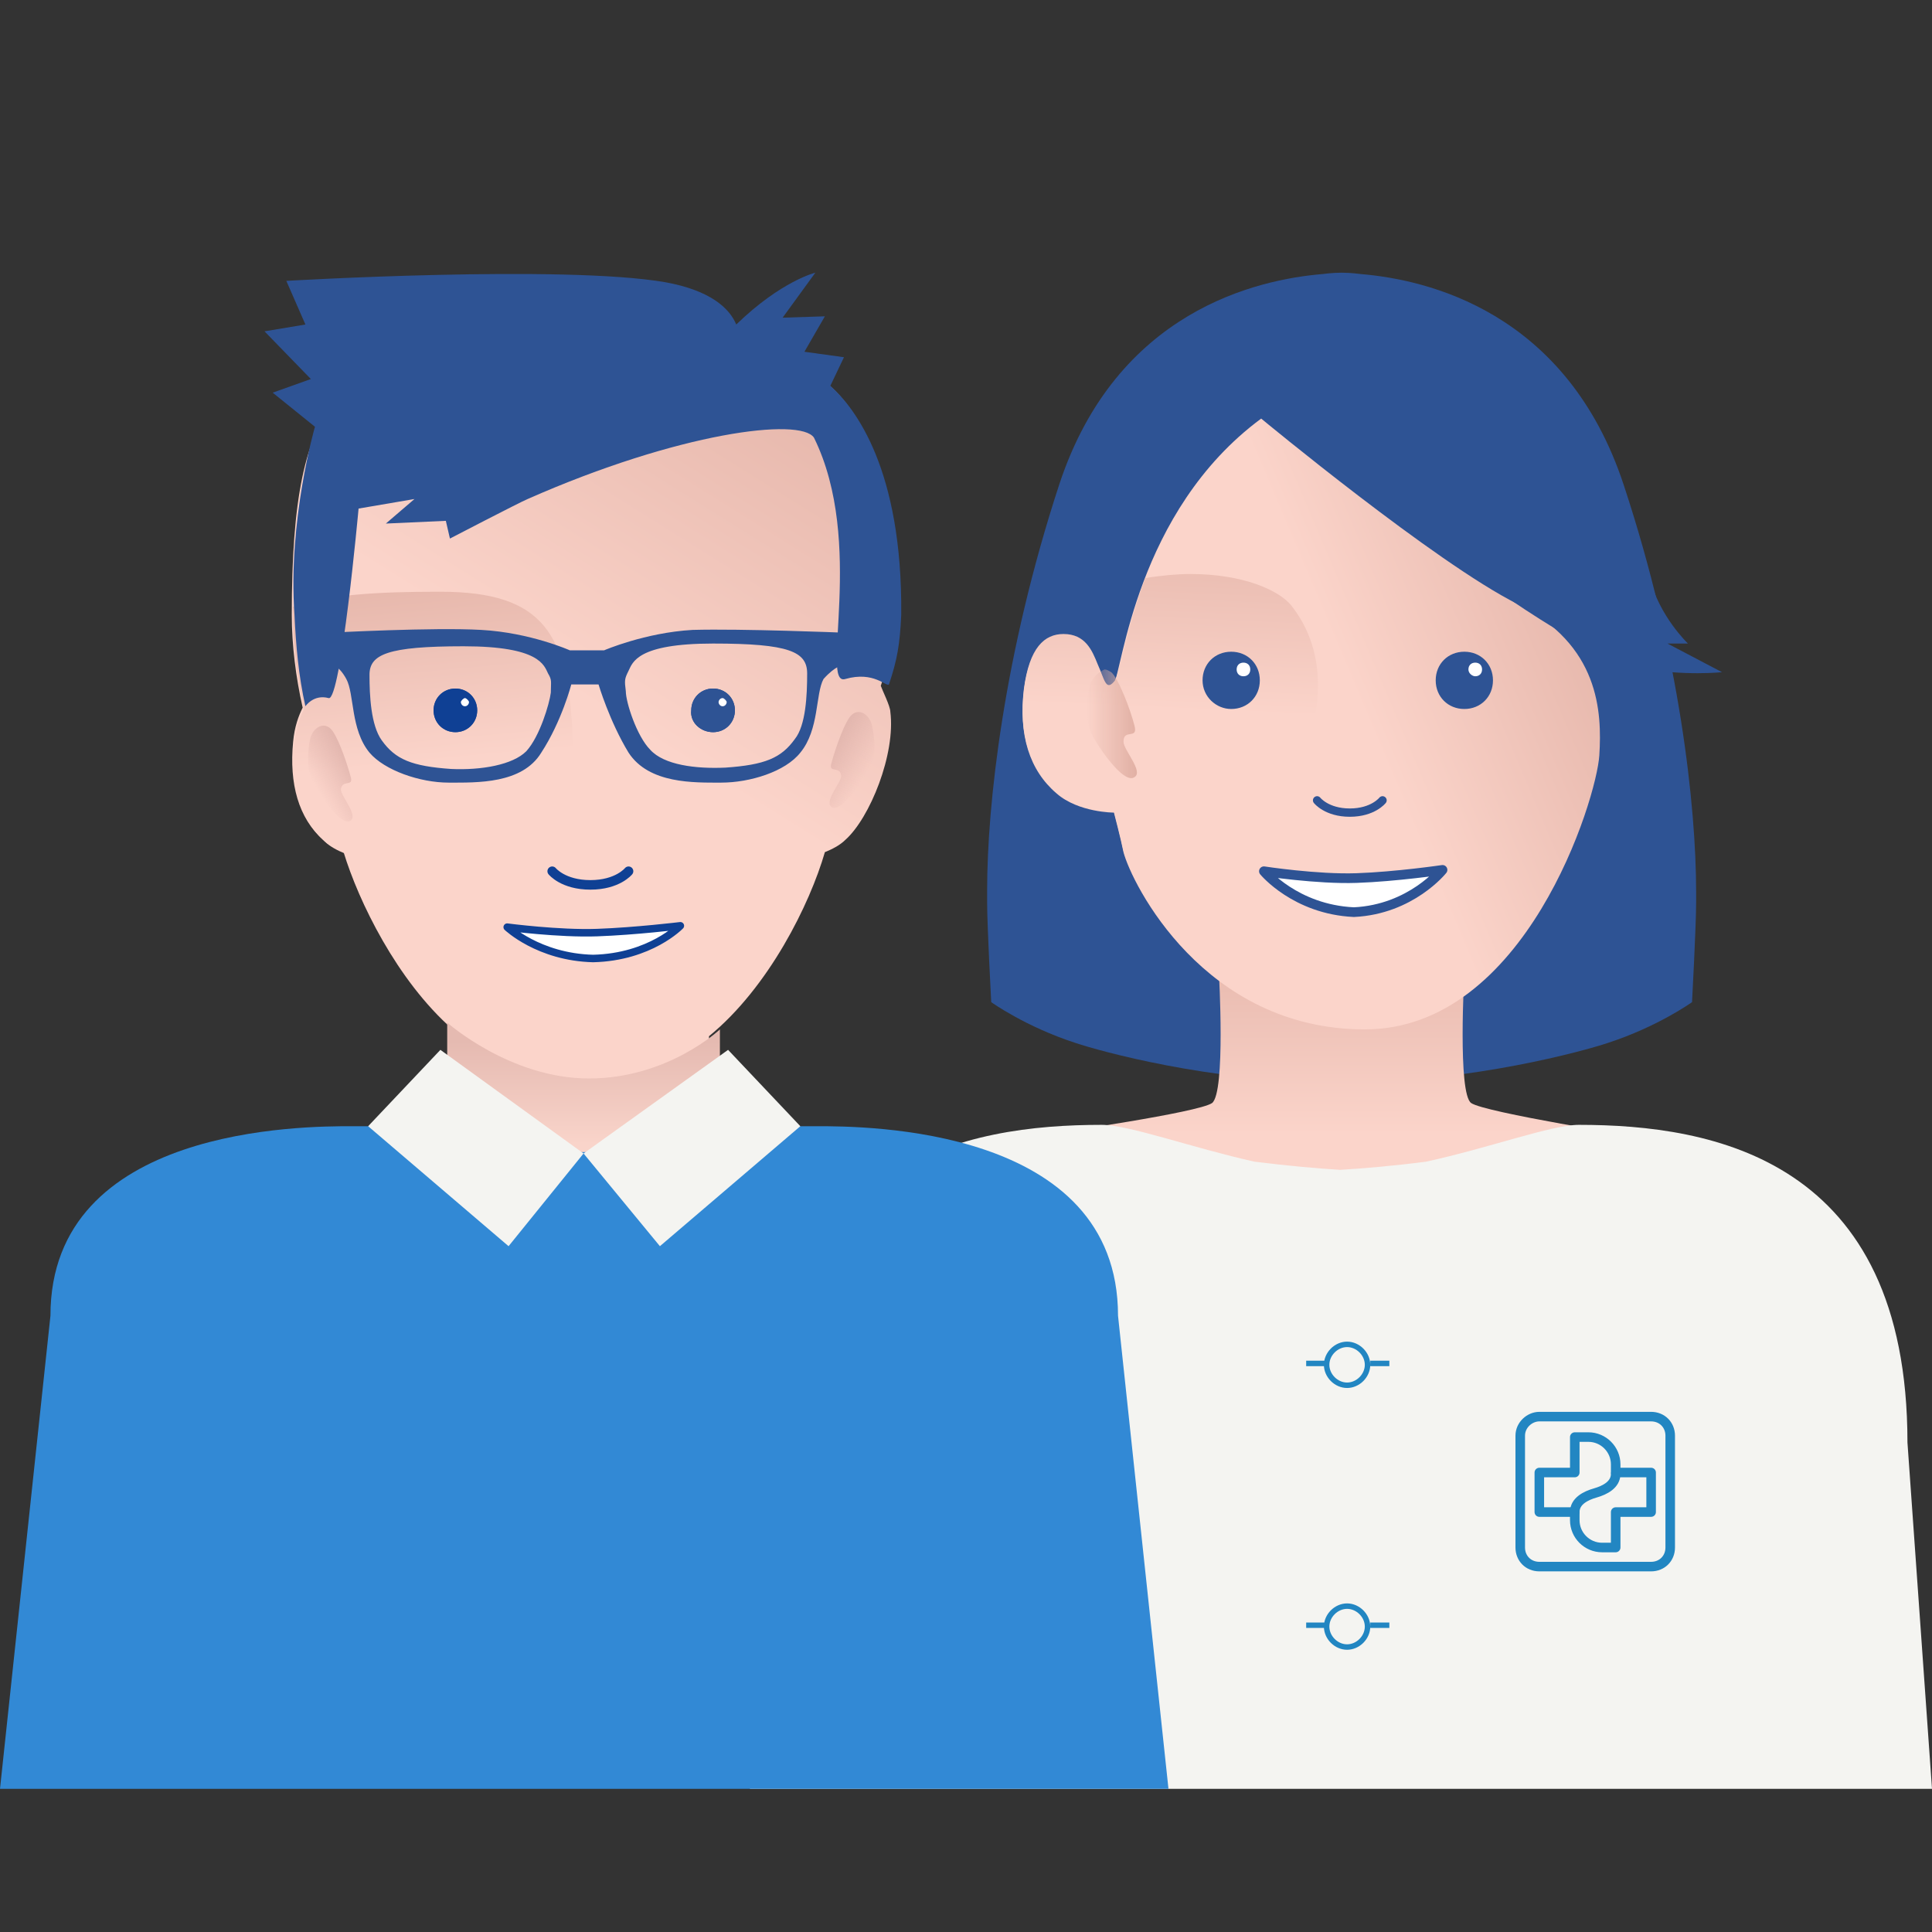 <?xml version="1.0" encoding="utf-8"?>
<!-- Generator: Adobe Illustrator 27.4.0, SVG Export Plug-In . SVG Version: 6.00 Build 0)  -->
<svg version="1.1" id="Ebene_2_00000078737155393157001300000001311113429855692986_"
	 xmlns="http://www.w3.org/2000/svg" xmlns:xlink="http://www.w3.org/1999/xlink" x="0px" y="0px" viewBox="0 0 141.7 141.7"
	 style="enable-background:new 0 0 141.7 141.7;" xml:space="preserve">
<rect x="0" y="0" width="141.7" height="141.7" fill="#333333" stroke="none"/>
<style type="text/css">
	.st0{fill:#2E5394;}
	.st1{clip-path:url(#SVGID_00000163036300563773560580000018381882399044490117_);}
	.st2{fill:url(#SVGID_00000153679829585607108720000011195833684532683428_);}
	.st3{clip-path:url(#SVGID_00000164484480671411472950000012836531587736448140_);}
	.st4{fill:url(#SVGID_00000174563360982403332130000003193893504799337406_);}
	.st5{clip-path:url(#SVGID_00000052821310085652639350000012604780795015498393_);}
	.st6{fill:url(#SVGID_00000029733534963606480550000010869578039937691009_);}
	.st7{fill:url(#SVGID_00000142162721299006146710000012000091519937922721_);}
	.st8{fill:#FFFFFF;}
	.st9{fill:none;stroke:#2E5394;stroke-width:0.61;stroke-linecap:round;}
	.st10{fill:#FFFFFF;stroke:#2E5394;stroke-width:0.71;stroke-linecap:round;stroke-linejoin:round;}
	.st11{fill:#F4F4F1;}
	.st12{fill:none;stroke:#2286C2;stroke-width:0.4;}
	.st13{fill:none;stroke:#2286C2;stroke-width:0.7;stroke-linecap:round;stroke-linejoin:round;}
	.st14{fill:none;stroke:#2286C2;stroke-width:0.7;stroke-miterlimit:10;}
	.st15{fill:#3289D5;}
	.st16{fill:url(#SVGID_00000011009058335549861290000012950413027267459460_);}
	.st17{clip-path:url(#SVGID_00000115490938529614631770000010072344304235697059_);}
	.st18{fill:url(#SVGID_00000021115466259782899470000013473177232632615086_);}
	.st19{fill:#095CA2;}
	.st20{clip-path:url(#SVGID_00000159454662377315340170000009887257912802857097_);}
	.st21{fill:url(#SVGID_00000027589588377497327570000007447128854642118537_);}
	.st22{fill:none;stroke:#0F4094;stroke-width:0.7;stroke-linecap:round;}
	.st23{fill:#FFFFFF;stroke:#0F4094;stroke-width:0.55;stroke-linecap:round;stroke-linejoin:round;}
	.st24{fill:#0F4094;}
	.st25{clip-path:url(#SVGID_00000049218742528035156810000012212887619758056333_);}
	.st26{clip-path:url(#SVGID_00000067199311685055548810000008089679104889460393_);}
	.st27{fill:url(#SVGID_00000082365143696273954590000004780002627547750036_);}
	.st28{fill:url(#SVGID_00000121254873314805742620000001355086501884894600_);}
</style>
<g id="Layer_2">
	<g>
		<path class="st0" d="M124.4,65.4c0-6.2-1.2-17.4-5.3-29.8c-4.2-12.8-14.5-15.1-19.3-15.5c0,0-0.7-0.1-1.4-0.1
			c-0.7,0-1.4,0.1-1.4,0.1c-4.8,0.4-15.1,2.7-19.3,15.4c-4.1,12.5-5.3,23.6-5.3,29.8c0,0,0,0.1,0,0.1c0,0.2,0,0.3,0,0.4
			c0,0.1,0,0.3,0,0.4c0,1.7,0.3,7.3,0.3,7.3s2.5,1.8,6.2,3c1.8,0.6,9.7,2.8,18.8,2.9c0.2,0,0.4,0,0.6,0c0,0,0.1,0,0.1,0
			c0,0,0.1,0,0.1,0c0.2,0,0.4,0,0.6,0c9-0.1,17-2.3,18.8-2.9c3.7-1.2,6.2-3,6.2-3s0.3-5.6,0.3-7.3c0-0.1,0-0.3,0-0.4
			c0-0.1,0-0.3,0-0.4C124.3,65.4,124.3,65.4,124.4,65.4"/>
		<g>
			<defs>
				<path id="SVGID_1_" d="M104.1,71.4H89.4c0,0,0.5,8.7-0.5,9.5c-1,0.7-11.5,2.2-11.5,2.2s9.7,8.8,19.9,8.7c0.4,0,1.9,0,2.2,0
					c3.6-1.8,20.8-8.4,20.8-8.4s-11.4-1.8-12.4-2.5s-0.5-9.5-0.5-9.5H104.1L104.1,71.4z"/>
			</defs>
			<clipPath id="SVGID_00000164503752853050967260000017412716912165367989_">
				<use xlink:href="#SVGID_1_"  style="overflow:visible;"/>
			</clipPath>
			<g style="clip-path:url(#SVGID_00000164503752853050967260000017412716912165367989_);">
				
					<linearGradient id="SVGID_00000105395304288599587980000012082839507163435403_" gradientUnits="userSpaceOnUse" x1="-1073.76" y1="-392.452" x2="-1072.939" y2="-392.452" gradientTransform="matrix(1.307923e-15 21.36 21.36 -1.307923e-15 8481.62 23001.156)">
					<stop  offset="0" style="stop-color:#E1B0A4"/>
					<stop  offset="1" style="stop-color:#FBD4CA"/>
				</linearGradient>
				
					<rect x="77.4" y="71.4" style="fill:url(#SVGID_00000105395304288599587980000012082839507163435403_);" width="43" height="20.5"/>
			</g>
		</g>
		<g>
			<defs>
				<path id="SVGID_00000036957025196384874140000012120564620746311336_" d="M81.7,50.1c-0.6,0.7-0.7-0.2-1.2-1.3
					c-0.4-1-0.9-2.2-2.5-2.2c-1.4,0-2.5,1-2.9,4c-0.4,3.3,0.4,5.9,2.4,7.6c1.6,1.4,4.2,1.4,4.2,1.4s0.5,1.9,0.7,2.9
					c0.6,2.3,5.9,13,17.7,13s17-16.9,17.2-20.1c0.2-3.2,0-8.1-6-11.1S92.5,30.7,92.5,30.7C83.3,37.5,82.3,49.3,81.7,50.1"/>
			</defs>
			<clipPath id="SVGID_00000076583436396627521210000012562668884771603866_">
				<use xlink:href="#SVGID_00000036957025196384874140000012120564620746311336_"  style="overflow:visible;"/>
			</clipPath>
			<g style="clip-path:url(#SVGID_00000076583436396627521210000012562668884771603866_);">
				
					<linearGradient id="SVGID_00000054227794461557750310000014593162913862294973_" gradientUnits="userSpaceOnUse" x1="-1097.072" y1="-445.932" x2="-1096.251" y2="-445.932" gradientTransform="matrix(-25.093 10.651 -10.651 -25.093 -32158.275 538.442)">
					<stop  offset="0" style="stop-color:#E1B0A4"/>
					<stop  offset="1" style="stop-color:#FBD4CA"/>
				</linearGradient>
				<polygon style="fill:url(#SVGID_00000054227794461557750310000014593162913862294973_);" points="58.7,37.6 111.1,15.3 
					133.7,68.7 81.3,91 				"/>
			</g>
		</g>
		<g>
			<defs>
				<path id="SVGID_00000151532176212534684190000006454539605108033412_" d="M84,42.4c-1.5,4-1.9,7.3-2.3,7.6
					c-0.6,0.7-0.7-0.2-1.2-1.3c-0.4-1-0.9-2.2-2.5-2.2c-1.4,0-2.5,1-2.9,4c-0.4,3.3,0.4,5.9,2.4,7.6c1.6,1.4,4.2,1.4,4.2,1.4
					s0.5,1.9,0.7,2.9c0.3,1.1,1.6,4,4.2,6.9c0.3-0.2,0.7-0.5,1-1c1.4-1.9,3.1-4,5.4-7.6c1.8-2.8,6.2-10.6,1.7-16.3
					c-0.9-1.1-3.5-2.3-7.4-2.3C86.4,42.1,85.2,42.2,84,42.4"/>
			</defs>
			<clipPath id="SVGID_00000092430752178092774150000009466232487191227309_">
				<use xlink:href="#SVGID_00000151532176212534684190000006454539605108033412_"  style="overflow:visible;"/>
			</clipPath>
			<g style="clip-path:url(#SVGID_00000092430752178092774150000009466232487191227309_);">
				
					<linearGradient id="SVGID_00000018218315054844270610000010999249035034332546_" gradientUnits="userSpaceOnUse" x1="-1076.581" y1="-496.127" x2="-1075.759" y2="-496.127" gradientTransform="matrix(-0.932 20.529 -20.529 -0.932 -11100.54 21674.01)">
					<stop  offset="0" style="stop-color:#E1B0A4"/>
					<stop  offset="1" style="stop-color:#FBD4CA"/>
				</linearGradient>
				<polygon style="fill:url(#SVGID_00000018218315054844270610000010999249035034332546_);" points="73.6,69.3 74.9,41 100.5,42.2 
					99.2,70.5 				"/>
			</g>
		</g>
		
			<linearGradient id="SVGID_00000176008896838759637220000008726421593311187622_" gradientUnits="userSpaceOnUse" x1="79.708" y1="88.394" x2="83.376" y2="88.394" gradientTransform="matrix(1 0 0 -1 0 141.588)">
			<stop  offset="0" style="stop-color:#E1B0A4;stop-opacity:0"/>
			<stop  offset="1" style="stop-color:#E1B0A4"/>
		</linearGradient>
		<path style="fill:url(#SVGID_00000176008896838759637220000008726421593311187622_);" d="M80,50.1c-0.3,0.8-0.5,2.8,0.2,4
			c0.7,1.2,2.3,3.4,3,2.9c0.7-0.4-0.8-2-0.8-2.6c0-1,1.1-0.1,0.8-1.2c-0.3-1.2-1.2-3.5-1.7-3.9c-0.2-0.1-0.3-0.2-0.5-0.2
			C80.6,49.3,80.2,49.6,80,50.1"/>
		<path class="st0" d="M90.3,52c1.2,0,2.1-0.9,2.1-2.1s-0.9-2.1-2.1-2.1s-2.1,0.9-2.1,2.1S89.2,52,90.3,52"/>
		<path class="st8" d="M91.2,49.6c0.3,0,0.5-0.2,0.5-0.5s-0.2-0.5-0.5-0.5c-0.3,0-0.5,0.2-0.5,0.5S90.9,49.6,91.2,49.6"/>
		<path class="st0" d="M107.4,52c1.2,0,2.1-0.9,2.1-2.1s-0.9-2.1-2.1-2.1s-2.1,0.9-2.1,2.1S106.2,52,107.4,52"/>
		<path class="st8" d="M108.2,49.6c0.3,0,0.5-0.2,0.5-0.5s-0.2-0.5-0.5-0.5c-0.3,0-0.5,0.2-0.5,0.5S108,49.6,108.2,49.6"/>
		<g>
			<path class="st9" d="M96.6,58.7c0,0,0.7,0.9,2.4,0.9c1.7,0,2.4-0.9,2.4-0.9"/>
			<path class="st0" d="M110.8,44c0,0,6.3,4.4,9.5,5c3.2,0.6,6,0.3,6,0.3l-4-2.1h1.5c0,0-2.1-2-2.8-4.8
				C120.3,39.6,110.8,44,110.8,44"/>
		</g>
		<path class="st10" d="M105.8,63.8c0,0-3.4,0.5-6.3,0.6c-2.9,0.1-6.8-0.5-6.8-0.5s2.3,2.8,6.6,3C103.5,66.7,105.8,63.8,105.8,63.8z
			"/>
		<path class="st11" d="M139.9,105.8c0-20.8-14.3-23.3-24.1-23.3c-2,0-6.6,1.7-11.2,2.7c-2.3,0.3-4.6,0.5-6.3,0.6
			c-1.7-0.1-3.9-0.3-6.3-0.6c-4.5-1-9.2-2.7-11.2-2.7c-9.8,0-24.1,2.5-24.1,23.3L55,131.2h86.7L139.9,105.8L139.9,105.8L139.9,105.8
			z"/>
		<path class="st12" d="M98.8,101.6c0.8,0,1.5-0.7,1.5-1.5c0-0.8-0.7-1.5-1.5-1.5c-0.8,0-1.5,0.7-1.5,1.5
			C97.3,100.9,98,101.6,98.8,101.6L98.8,101.6z M98.8,120.8c0.8,0,1.5-0.7,1.5-1.5s-0.7-1.5-1.5-1.5c-0.8,0-1.5,0.7-1.5,1.5
			S98,120.8,98.8,120.8L98.8,120.8z M100.5,100h1.4 M100.5,119.2h1.4 M95.8,100h1.4 M95.8,119.2h1.4"/>
		<g>
			<path class="st13" d="M115.5,110.9c0-0.8,0.8-1.2,1.5-1.4s1.5-0.6,1.5-1.4"/>
			<path class="st14" d="M112.9,103.9h8.2c0.8,0,1.4,0.6,1.4,1.4v8.2c0,0.8-0.6,1.4-1.4,1.4h-8.2c-0.8,0-1.4-0.6-1.4-1.4v-8.2
				C111.5,104.5,112.2,103.9,112.9,103.9z"/>
			<path class="st13" d="M118.5,110.9v2.6h-1c-1.1,0-2-0.9-2-2v-0.6h-2.6V108h2.6v-2.6h1c1.1,0,2,0.9,2,2v0.6h2.6v2.9H118.5z"/>
		</g>
		<path class="st15" d="M82,96.5c0-13.9-18.6-13.9-22.1-13.9H25.8c-3.5,0-22.1,0-22.1,13.9L0,131.2h85.7L82,96.5L82,96.5z"/>
		
			<linearGradient id="SVGID_00000042695065974061912190000001912870577115099583_" gradientUnits="userSpaceOnUse" x1="60.049" y1="120.024" x2="41.818" y2="90.885" gradientTransform="matrix(1 0 0 -1 0 141.588)">
			<stop  offset="0" style="stop-color:#E1B0A4"/>
			<stop  offset="1" style="stop-color:#FBD4CA"/>
		</linearGradient>
		<path style="fill:url(#SVGID_00000042695065974061912190000001912870577115099583_);" d="M59.9,27.6c0,0-9.5-6.6-23.8-3.3
			c-10.9,2.6-14.7,3.8-14.7,20.8c0,2.2,0.3,4.6,0.8,6.8c-0.3,0.6-0.6,1.4-0.7,2.5c-0.3,3.1,0.4,5.6,2.2,7.2c0.4,0.4,1,0.7,1.5,0.9
			c1.1,3.6,3.9,9.4,8,13v7.4c0,0,5.8,1.5,9.4,1.5c3.6,0,9.4-1.5,9.4-1.5V76c4.4-3.6,7.4-9.7,8.5-13.5c0.5-0.2,1.1-0.5,1.5-0.9
			c1.8-1.6,3.7-6.3,3.3-9.4c0-0.4-0.6-1.6-0.7-1.9c0.9-2.7,0.8-2.5,0.9-5.2C66.3,30.8,59.9,27.6,59.9,27.6"/>
		<g>
			<defs>
				<path id="SVGID_00000148659216008357646510000003686191244453297036_" d="M32.1,43.4c-4.3,0-8,0.2-10.6,1.1c0,0.2,0,0.5,0,0.7
					c0,2.2,0.3,4.6,0.8,6.8c-0.3,0.6-0.6,1.4-0.7,2.5c-0.3,3.1,0.4,5.6,2.2,7.2c0.4,0.4,1,0.7,1.5,0.9c0.6,2.1,1.8,4.8,3.5,7.5
					c1.4,0.3,3-0.7,5.1-0.8c7.2-0.3,8.5-7.5,8.1-15.2c-0.3-7.6-2.1-10.7-9.7-10.7H32.1"/>
			</defs>
			<clipPath id="SVGID_00000084532221728827247540000006065217257527730864_">
				<use xlink:href="#SVGID_00000148659216008357646510000003686191244453297036_"  style="overflow:visible;"/>
			</clipPath>
			<g style="clip-path:url(#SVGID_00000084532221728827247540000006065217257527730864_);">
				
					<linearGradient id="SVGID_00000121971456685356819850000000926711051844096140_" gradientUnits="userSpaceOnUse" x1="-1361.438" y1="-404.918" x2="-1360.482" y2="-404.918" gradientTransform="matrix(1.561 17.149 17.149 -1.561 9098.97 22754.562)">
					<stop  offset="0" style="stop-color:#E1B0A4"/>
					<stop  offset="1" style="stop-color:#FBD4CA"/>
				</linearGradient>
				<polygon style="fill:url(#SVGID_00000121971456685356819850000000926711051844096140_);" points="18.8,43.6 42.2,41.5 
					44.8,70.1 21.4,72.2 				"/>
			</g>
		</g>
		<path class="st19" d="M42.7,79.1C42.7,79.1,42.8,79.1,42.7,79.1C42.8,79.1,42.8,79.1,42.7,79.1L42.7,79.1"/>
		<path class="st19" d="M42.6,79.1L42.6,79.1c0.1,0,0.1,0,0.2,0h0C42.8,79.1,42.7,79.1,42.6,79.1"/>
		<path class="st0" d="M60.9,28.3l1-2.1L59,25.8l1.5-2.6l-3.1,0.1l2.4-3.3c0,0-2.5,0.6-5.8,3.8c-0.5-1.2-1.9-2.5-5.2-3.1
			C41.3,19.4,21,20.6,21,20.6l1.4,3.2l-3,0.5l3.4,3.5l-2.8,1l3.1,2.5c0,0-2,6.9-1.5,13.8c0.1,2.2,0.3,4.5,0.8,6.7
			c0,0,0.6-0.9,1.7-0.6c0.9,0.3,2.2-13.9,2.2-13.9l4.1-0.7l-2.1,1.8l4.4-0.2l0.3,1.3c0,0,5-2.6,5.7-2.9c11.1-4.9,20-6,21-4.5
			c3.8,7.7,0.4,18.3,2.3,17.7c2.1-0.6,3,0.6,3.2,0.4c0.6-1.8,0.8-2.9,0.9-5.1C66.2,34.4,62.7,29.9,60.9,28.3"/>
		<g>
			<defs>
				<path id="SVGID_00000156582088390308999750000007522858007318600116_" d="M52.8,84.6v-9.1c0,0-3.8,3.6-9.6,3.6S32.8,75,32.8,75
					v9.4L52.8,84.6L52.8,84.6z"/>
			</defs>
			<clipPath id="SVGID_00000153707150737959292420000017924023424308575368_">
				<use xlink:href="#SVGID_00000156582088390308999750000007522858007318600116_"  style="overflow:visible;"/>
			</clipPath>
			<g style="clip-path:url(#SVGID_00000153707150737959292420000017924023424308575368_);">
				
					<linearGradient id="SVGID_00000176743174717826440420000001629345782436503698_" gradientUnits="userSpaceOnUse" x1="-1381.343" y1="-525.827" x2="-1380.388" y2="-525.827" gradientTransform="matrix(4.818985e-16 7.87 -7.87 4.818985e-16 -4095.481 10947.555)">
					<stop  offset="0" style="stop-color:#E5BAB1"/>
					<stop  offset="0" style="stop-color:#E5BAB1"/>
					<stop  offset="1" style="stop-color:#F9D4CA"/>
				</linearGradient>
				
					<rect x="32.8" y="75" style="fill:url(#SVGID_00000176743174717826440420000001629345782436503698_);" width="20" height="10.1"/>
			</g>
		</g>
		<path class="st22" d="M40.5,63.9c0,0,0.8,1,2.8,1c2,0,2.8-1,2.8-1"/>
		<path class="st23" d="M49.9,67.9c0,0-3.3,0.4-6.1,0.5c-2.8,0.1-6.6-0.4-6.6-0.4s2.3,2.2,6.3,2.3C47.7,70.2,49.9,67.9,49.9,67.9
			L49.9,67.9z"/>
		<path class="st0" d="M59.2,49.4c0,1.6-0.1,3.8-0.9,4.8c-1,1.4-2.2,1.9-5.1,2.1c-2.2,0.1-4.5-0.2-5.5-1.3c-1-1-1.8-3.5-1.8-4.3
			c-0.1-0.8-0.1-0.9,0.2-1.5c0.3-0.6,0.6-2,6.2-2S59.2,47.8,59.2,49.4 M40.4,50.8c-0.1,0.8-0.8,3.2-1.8,4.3c-1,1-3.3,1.4-5.5,1.3
			c-2.9-0.2-4.1-0.7-5.1-2.1c-0.8-1.1-0.9-3.3-0.9-4.8s1.3-2.1,6.9-2.1s5.9,1.4,6.2,2C40.5,49.9,40.4,50,40.4,50.8 M61.8,48.8v-2.4
			c0,0-7.4-0.3-11-0.2c-3.5,0.2-6.5,1.5-6.5,1.5h-2.5c0,0-2.9-1.3-6.5-1.5c-3.5-0.2-11,0.2-11,0.2v2.4c0,0,0.5-0.1,1.1,1
			c0.6,1.1,0.3,3.7,1.7,5.4c1.1,1.3,3.7,2.2,5.8,2.2s5.4,0.1,6.8-2.2c1.5-2.3,2.2-5,2.2-5h2c0,0,0.8,2.7,2.2,5
			c1.5,2.3,4.8,2.2,6.8,2.2c2.1,0,4.7-0.8,5.8-2.2c1.4-1.7,1.1-4.3,1.7-5.4C61.3,48.8,61.8,48.8,61.8,48.8"/>
		<path class="st0" d="M33.4,53.7c0.9,0,1.6-0.7,1.6-1.6c0-0.9-0.7-1.6-1.6-1.6c-0.9,0-1.6,0.7-1.6,1.6C31.8,53,32.5,53.7,33.4,53.7
			"/>
		<g>
			<path class="st24" d="M33.4,53.7c0.9,0,1.6-0.7,1.6-1.6c0-0.9-0.7-1.6-1.6-1.6c-0.9,0-1.6,0.7-1.6,1.6
				C31.8,53,32.5,53.7,33.4,53.7"/>
			<g>
				<defs>
					<path id="SVGID_00000180358784887168403690000016908133932406510474_" d="M33.4,53.7c0.9,0,1.6-0.7,1.6-1.6
						c0-0.9-0.7-1.6-1.6-1.6c-0.9,0-1.6,0.7-1.6,1.6C31.8,53,32.5,53.7,33.4,53.7"/>
				</defs>
				<clipPath id="SVGID_00000090296671094732866670000014394142360104549286_">
					<use xlink:href="#SVGID_00000180358784887168403690000016908133932406510474_"  style="overflow:visible;"/>
				</clipPath>
				<g style="clip-path:url(#SVGID_00000090296671094732866670000014394142360104549286_);">
					<path class="st8" d="M34.1,51.8c0.2,0,0.3-0.2,0.3-0.3s-0.2-0.3-0.3-0.3s-0.3,0.2-0.3,0.3S33.9,51.8,34.1,51.8"/>
				</g>
			</g>
		</g>
		<path class="st24" d="M52.3,53.7c0.9,0,1.6-0.7,1.6-1.6c0-0.9-0.7-1.6-1.6-1.6s-1.6,0.7-1.6,1.6C50.6,53,51.4,53.7,52.3,53.7"/>
		<g>
			<path class="st0" d="M52.3,53.7c0.9,0,1.6-0.7,1.6-1.6c0-0.9-0.7-1.6-1.6-1.6s-1.6,0.7-1.6,1.6C50.6,53,51.4,53.7,52.3,53.7"/>
			<g>
				<defs>
					<path id="SVGID_00000150787932750027553970000012572618223923405216_" d="M52.3,53.7c0.9,0,1.6-0.7,1.6-1.6
						c0-0.9-0.7-1.6-1.6-1.6s-1.6,0.7-1.6,1.6C50.6,53,51.4,53.7,52.3,53.7"/>
				</defs>
				<clipPath id="SVGID_00000002362822510391367660000002862249757419920020_">
					<use xlink:href="#SVGID_00000150787932750027553970000012572618223923405216_"  style="overflow:visible;"/>
				</clipPath>
				<g style="clip-path:url(#SVGID_00000002362822510391367660000002862249757419920020_);">
					<path class="st8" d="M53,51.8c0.2,0,0.3-0.2,0.3-0.3s-0.2-0.3-0.3-0.3c-0.2,0-0.3,0.2-0.3,0.3S52.8,51.8,53,51.8"/>
				</g>
			</g>
		</g>
		<polygon class="st11" points="27,82.6 32.3,77 42.8,84.6 37.3,91.4 		"/>
		<polygon class="st11" points="58.7,82.6 53.4,77 42.8,84.6 48.4,91.4 		"/>
		
			<linearGradient id="SVGID_00000114060327594163946260000004732026096673348236_" gradientUnits="userSpaceOnUse" x1="23.091" y1="83.978" x2="25.837" y2="85.614" gradientTransform="matrix(1 0 0 -1 0 141.588)">
			<stop  offset="0" style="stop-color:#E4B7B0;stop-opacity:0"/>
			<stop  offset="1" style="stop-color:#E2B6AE"/>
			<stop  offset="1" style="stop-color:#E2B6AE"/>
		</linearGradient>
		<path style="fill:url(#SVGID_00000114060327594163946260000004732026096673348236_);" d="M22.8,54c0.3-0.7,0.9-1,1.4-0.6
			c0.5,0.4,1.2,2.4,1.5,3.5c0.3,0.9-0.6,0.2-0.7,1c0,0.5,1.3,1.9,0.7,2.3c-0.6,0.4-2-1.5-2.7-2.6C22.4,56.5,22.6,54.6,22.8,54"/>
		
			<linearGradient id="SVGID_00000033347020450414291710000002593145613990262410_" gradientUnits="userSpaceOnUse" x1="-2188.95" y1="84.955" x2="-2186.199" y2="86.597" gradientTransform="matrix(-1 0 0 -1 -2125.338 141.588)">
			<stop  offset="0" style="stop-color:#E4B7B0;stop-opacity:0"/>
			<stop  offset="1" style="stop-color:#E2B6AE"/>
			<stop  offset="1" style="stop-color:#E2B6AE"/>
		</linearGradient>
		<path style="fill:url(#SVGID_00000033347020450414291710000002593145613990262410_);" d="M63.9,53c-0.3-0.7-0.9-1-1.4-0.6
			c-0.5,0.4-1.2,2.4-1.5,3.5c-0.3,0.9,0.6,0.2,0.7,1c0,0.5-1.3,1.9-0.7,2.3s2-1.5,2.7-2.6S64.1,53.7,63.9,53"/>
	</g>
</g>
</svg>
